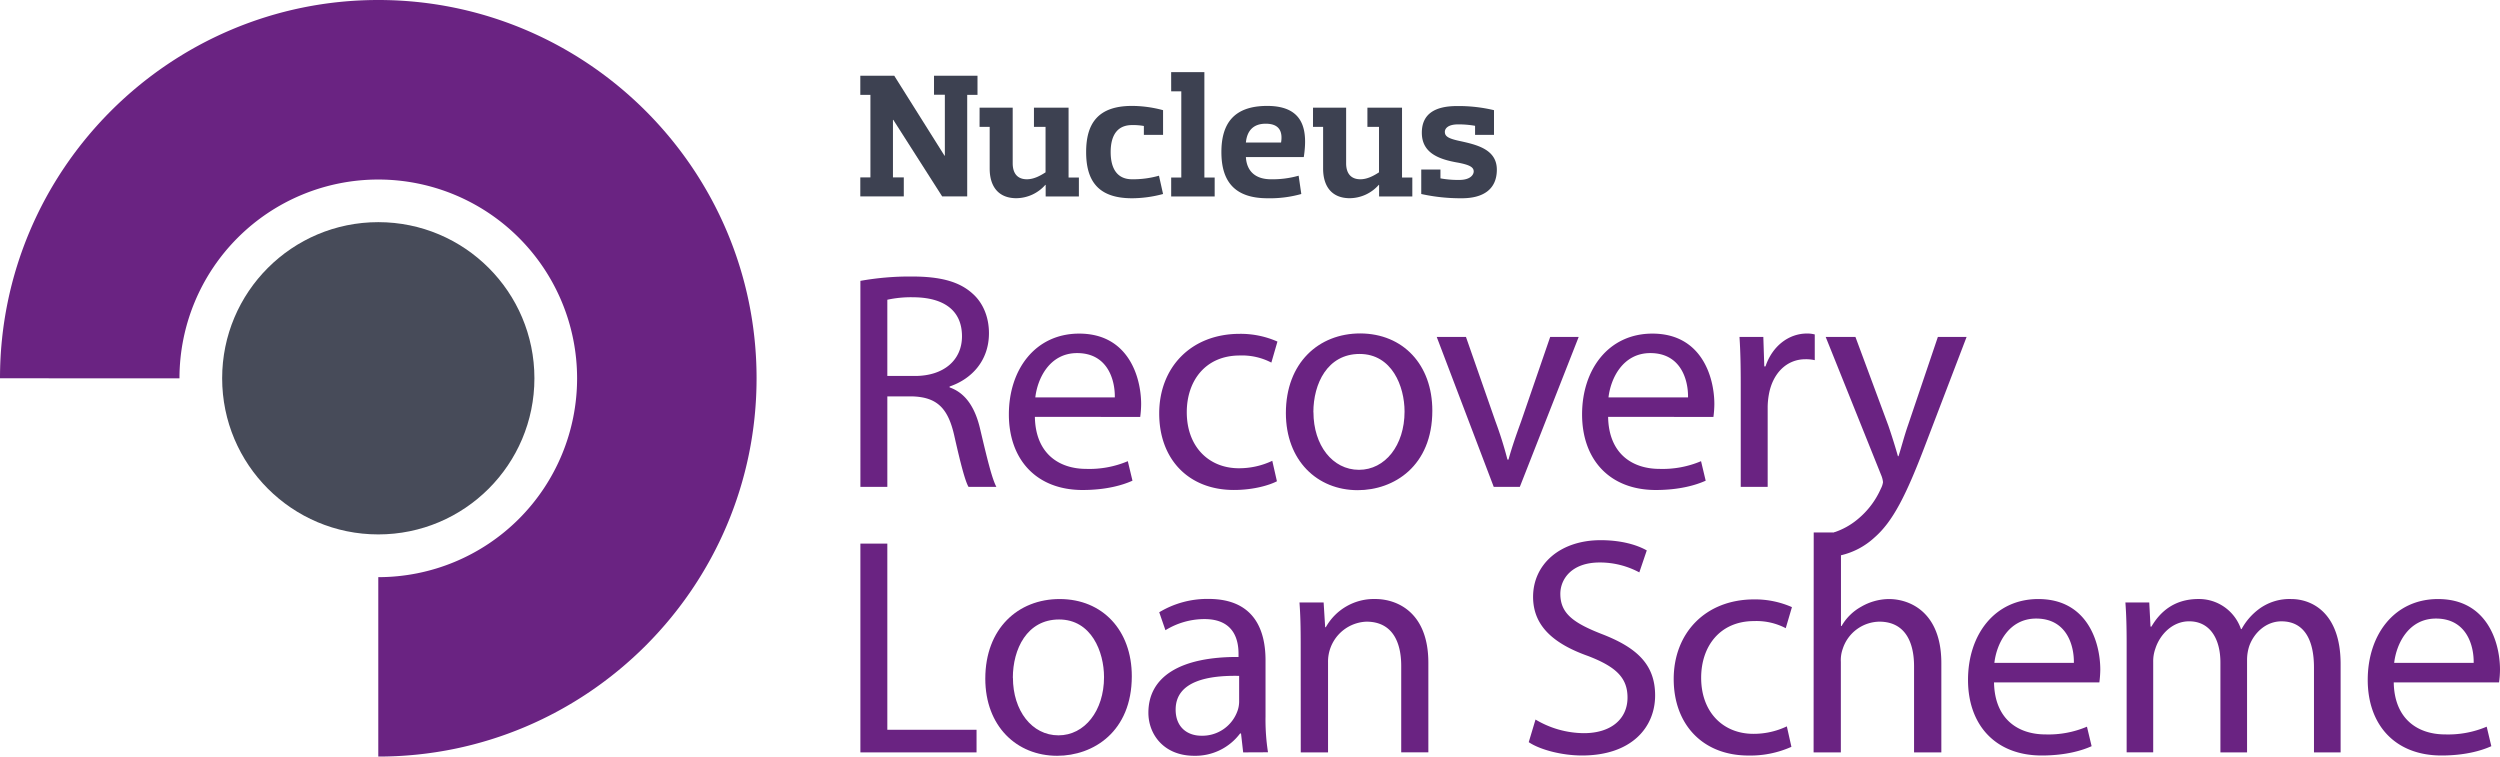 <svg id="Layer_1" data-name="Layer 1" xmlns="http://www.w3.org/2000/svg" viewBox="0 0 862.25 260.94"><defs><style>.cls-1{fill:#6a2382;}.cls-2{fill:#474b59;}.cls-3{fill:#3d4151;}</style></defs><path class="cls-1" d="M18.72,178.41c0-71.94,58.53-130.47,130.47-130.47s130.47,58.53,130.47,130.47S221.13,308.88,149.19,308.88V247a68.57,68.57,0,1,0-68.57-68.57Z" transform="translate(-18.72 -47.94)"/><circle class="cls-2" cx="130.47" cy="130.47" r="53.85"/><path class="cls-1" d="M315.47,144.81a96.89,96.89,0,0,1,17.84-1.5c9.94,0,16.35,1.82,20.83,5.88,3.64,3.2,5.67,8.12,5.67,13.67,0,9.51-6,15.82-13.57,18.38v.32c5.55,1.92,8.87,7.05,10.57,14.53,2.36,10,4.06,17,5.56,19.77h-9.61c-1.18-2-2.78-8.23-4.81-17.2-2.14-9.94-6-13.68-14.43-14h-8.76v31.2h-9.29Zm9.29,32.8h9.51c9.94,0,16.24-5.45,16.24-13.68,0-9.29-6.73-13.35-16.56-13.46a38.75,38.75,0,0,0-9.19.85Z" transform="translate(-18.72 -47.94)"/><path class="cls-1" d="M375.65,191.71c.22,12.71,8.34,17.95,17.74,17.95A33.88,33.88,0,0,0,407.7,207l1.61,6.73c-3.31,1.5-9,3.21-17.2,3.21-15.92,0-25.43-10.48-25.43-26.07S375.87,163,390.93,163c16.88,0,21.37,14.85,21.37,24.36a34.88,34.88,0,0,1-.32,4.38ZM403.22,185c.1-6-2.46-15.28-13-15.28-9.51,0-13.67,8.76-14.42,15.28Z" transform="translate(-18.72 -47.94)"/><path class="cls-1" d="M459.13,213.93c-2.46,1.29-7.91,3-14.85,3-15.6,0-25.75-10.58-25.75-26.39s10.9-27.46,27.78-27.46a31.45,31.45,0,0,1,13,2.67L457.21,173a21.86,21.86,0,0,0-10.9-2.45c-11.86,0-18.27,8.76-18.27,19.55,0,12,7.69,19.34,17.95,19.34a26.68,26.68,0,0,0,11.54-2.57Z" transform="translate(-18.72 -47.94)"/><path class="cls-1" d="M512.73,189.57C512.73,208.7,499.48,217,487,217c-14,0-24.78-10.25-24.78-26.6,0-17.31,11.32-27.46,25.64-27.46C502.69,163,512.73,173.76,512.73,189.57Zm-41,.54c0,11.32,6.52,19.87,15.71,19.87,9,0,15.71-8.44,15.71-20.09,0-8.76-4.38-19.87-15.5-19.87S471.7,180.28,471.7,190.11Z" transform="translate(-18.72 -47.94)"/><path class="cls-1" d="M524.33,164.15l10.15,29.06a133.24,133.24,0,0,1,4.16,13.24H539c1.18-4.27,2.67-8.54,4.38-13.24l10-29.06h9.83l-20.3,51.71h-9l-19.66-51.71Z" transform="translate(-18.72 -47.94)"/><path class="cls-1" d="M573.36,191.71c.21,12.71,8.33,17.95,17.73,17.95A34,34,0,0,0,605.41,207l1.6,6.73c-3.31,1.5-9,3.21-17.2,3.21-15.92,0-25.43-10.48-25.43-26.07S573.57,163,588.63,163c16.89,0,21.37,14.85,21.37,24.36a34.88,34.88,0,0,1-.32,4.38ZM600.92,185c.11-6-2.46-15.28-13-15.28-9.51,0-13.68,8.76-14.43,15.28Z" transform="translate(-18.72 -47.94)"/><path class="cls-1" d="M619.1,180.28c0-6.09-.11-11.33-.43-16.13h8.22l.33,10.15h.42c2.35-7,8-11.33,14.32-11.33a10.29,10.29,0,0,1,2.67.32v8.87a13.73,13.73,0,0,0-3.2-.32c-6.63,0-11.33,5-12.61,12.07a25.78,25.78,0,0,0-.43,4.38v27.57H619.1Z" transform="translate(-18.72 -47.94)"/><path class="cls-1" d="M658.66,164.15,670,194.7c1.17,3.42,2.45,7.48,3.31,10.58h.21c1-3.1,2-7.05,3.31-10.79l10.26-30.34H697L682.91,201c-6.73,17.73-11.32,26.81-17.73,32.37a25.54,25.54,0,0,1-11.54,6.09l-2.35-7.91a24.62,24.62,0,0,0,8.22-4.59,28.46,28.46,0,0,0,7.91-10.47,6.68,6.68,0,0,0,.75-2.25,8.38,8.38,0,0,0-.64-2.45L648.4,164.15Z" transform="translate(-18.72 -47.94)"/><path class="cls-1" d="M315.47,235.43h9.29v64.21h30.77v7.8H315.47Z" transform="translate(-18.72 -47.94)"/><path class="cls-1" d="M409.08,281.16c0,19.12-13.25,27.45-25.75,27.45-14,0-24.78-10.25-24.78-26.6,0-17.31,11.32-27.46,25.64-27.46C399,254.55,409.08,265.34,409.08,281.16Zm-41,.53c0,11.32,6.52,19.87,15.71,19.87,9,0,15.71-8.44,15.71-20.08,0-8.77-4.38-19.88-15.5-19.88S368.05,271.86,368.05,281.69Z" transform="translate(-18.72 -47.94)"/><path class="cls-1" d="M447.49,307.44l-.74-6.52h-.33a19.25,19.25,0,0,1-15.81,7.69c-10.47,0-15.81-7.37-15.81-14.85,0-12.5,11.11-19.34,31.09-19.23v-1.07c0-4.27-1.18-12-11.75-12a25.75,25.75,0,0,0-13.46,3.84l-2.14-6.19a32.07,32.07,0,0,1,17-4.6c15.81,0,19.66,10.79,19.66,21.16v19.34a73,73,0,0,0,.85,12.39Zm-1.39-26.39c-10.25-.21-21.9,1.6-21.9,11.64,0,6.09,4.06,9,8.87,9a12.86,12.86,0,0,0,12.5-8.66,9.76,9.76,0,0,0,.53-3Z" transform="translate(-18.72 -47.94)"/><path class="cls-1" d="M467.33,269.72c0-5.34-.1-9.72-.42-14h8.33l.53,8.54H476a19,19,0,0,1,17.09-9.72c7.16,0,18.27,4.28,18.27,22v30.88H502V277.63c0-8.33-3.1-15.28-12-15.28a13.79,13.79,0,0,0-13.24,14v31.09h-9.41Z" transform="translate(-18.72 -47.94)"/><path class="cls-1" d="M548.32,296.11a32.9,32.9,0,0,0,16.67,4.7c9.51,0,15.06-5,15.06-12.28,0-6.73-3.84-10.58-13.57-14.32-11.75-4.17-19-10.26-19-20.41,0-11.21,9.29-19.55,23.29-19.55,7.37,0,12.71,1.71,15.92,3.53l-2.57,7.58a28.7,28.7,0,0,0-13.67-3.42c-9.83,0-13.57,5.88-13.57,10.8,0,6.73,4.38,10,14.32,13.89,12.18,4.7,18.37,10.57,18.37,21.15,0,11.11-8.22,20.73-25.21,20.73-7,0-14.53-2-18.38-4.6Z" transform="translate(-18.72 -47.94)"/><path class="cls-1" d="M636.58,305.52a34.61,34.61,0,0,1-14.85,3c-15.6,0-25.75-10.58-25.75-26.39s10.9-27.46,27.78-27.46a31.5,31.5,0,0,1,13,2.67l-2.14,7.26a21.83,21.83,0,0,0-10.9-2.45c-11.86,0-18.27,8.76-18.27,19.55,0,12,7.7,19.34,18,19.34A26.6,26.6,0,0,0,635,298.46Z" transform="translate(-18.72 -47.94)"/><path class="cls-1" d="M644.27,231.58h9.4v32.27h.21a17.58,17.58,0,0,1,6.73-6.63,19.39,19.39,0,0,1,9.62-2.67c6.94,0,18.06,4.28,18.06,22.12v30.77h-9.41v-29.7c0-8.34-3.09-15.39-12-15.39a13.52,13.52,0,0,0-12.61,9.4,11.49,11.49,0,0,0-.64,4.49v31.2h-9.4Z" transform="translate(-18.72 -47.94)"/><path class="cls-1" d="M706.46,283.29c.21,12.72,8.33,17.95,17.74,17.95a33.88,33.88,0,0,0,14.31-2.67l1.61,6.73c-3.32,1.5-9,3.21-17.21,3.21-15.91,0-25.42-10.47-25.42-26.07s9.18-27.89,24.25-27.89c16.88,0,21.37,14.85,21.37,24.36a36.74,36.74,0,0,1-.32,4.38ZM734,276.56c.1-6-2.46-15.28-13-15.28-9.51,0-13.67,8.76-14.42,15.28Z" transform="translate(-18.72 -47.94)"/><path class="cls-1" d="M752.2,269.72c0-5.34-.11-9.72-.43-14H760l.43,8.33h.32c2.88-4.91,7.69-9.51,16.24-9.51a15.3,15.3,0,0,1,14.64,10.37h.21a21.29,21.29,0,0,1,5.77-6.74A17.66,17.66,0,0,1,809,254.55c6.84,0,17,4.49,17,22.44v30.45h-9.19V278.16c0-9.93-3.63-15.92-11.22-15.92-5.34,0-9.51,4-11.11,8.55a15.38,15.38,0,0,0-.75,4.7v31.95h-9.19v-31c0-8.22-3.63-14.21-10.79-14.21-5.87,0-10.15,4.71-11.64,9.41a12.82,12.82,0,0,0-.75,4.59v31.2H752.2Z" transform="translate(-18.72 -47.94)"/><path class="cls-1" d="M844.32,283.29c.22,12.72,8.34,17.95,17.74,17.95a34,34,0,0,0,14.32-2.67l1.6,6.73c-3.31,1.5-9,3.21-17.2,3.21-15.92,0-25.43-10.47-25.43-26.07s9.19-27.89,24.25-27.89c16.88,0,21.37,14.85,21.37,24.36a34.72,34.72,0,0,1-.32,4.38Zm27.57-6.73c.1-6-2.46-15.28-13-15.28-9.51,0-13.67,8.76-14.42,15.28Z" transform="translate(-18.72 -47.94)"/><path class="cls-3" d="M355.86,74.05v6.62h-3.55v35h-8.64l-16.85-26.4h-.12v19.85h3.74v6.55h-15v-6.55h3.49V80.67h-3.49V74.05h11.7l17.33,27.57h.13v-21h-3.74V74.05Z" transform="translate(-18.72 -47.94)"/><path class="cls-3" d="M356.58,85.08H368v19.17c0,3.5,1.65,5.52,4.9,5.52,2.57,0,4.9-1.41,6.43-2.39V91.7h-4V85.08h11.94v24.08h3.56v6.55H379.37v-4h-.12a13.49,13.49,0,0,1-10,4.59c-6.13,0-9.19-4-9.19-10.23V91.7h-3.49Z" transform="translate(-18.72 -47.94)"/><path class="cls-3" d="M413.24,94.45V91.39a21.18,21.18,0,0,0-4.1-.31c-4.78,0-7.35,3.19-7.35,9.31s2.57,9.38,7.35,9.38a32.79,32.79,0,0,0,9.31-1.23l1.41,6.31a41.51,41.51,0,0,1-10.72,1.47c-11.89,0-15.81-6.25-15.81-15.93s3.92-15.92,15.81-15.92a41.51,41.51,0,0,1,10.72,1.47v8.51Z" transform="translate(-18.72 -47.94)"/><path class="cls-3" d="M422.65,72.83h11.46v36.33h3.55v6.55h-15v-6.55h3.49V79.44h-3.49Z" transform="translate(-18.72 -47.94)"/><path class="cls-3" d="M448.43,102.11c.24,4.59,3,7.66,8.64,7.66a33,33,0,0,0,9.55-1.23l.92,6.31a40,40,0,0,1-11.64,1.47c-11.76,0-15.92-6.25-15.92-15.93s4.16-15.92,15.8-15.92c13.17,0,13.91,9.06,12.62,17.64Zm0-5h12.13c.55-3.37-.25-6.5-5.27-6.5C450.88,90.59,448.8,93.17,448.43,97.09Z" transform="translate(-18.72 -47.94)"/><path class="cls-3" d="M471.58,85.08H483v19.17c0,3.5,1.66,5.52,4.91,5.52,2.57,0,4.9-1.41,6.43-2.39V91.7h-4V85.08h11.94v24.08h3.55v6.55H494.37v-4h-.12a13.49,13.49,0,0,1-10,4.59c-6.13,0-9.19-4-9.19-10.23V91.7h-3.49Z" transform="translate(-18.72 -47.94)"/><path class="cls-3" d="M527.47,94.45V91.33a33.24,33.24,0,0,0-5.82-.49c-3.68,0-4.6,1.53-4.6,2.57,0,1.47,1,2.27,5,3.13,5.82,1.28,12.93,2.81,12.93,9.92,0,6.74-4.66,9.86-12.07,9.86a62.66,62.66,0,0,1-14-1.47V106.4h6.62v3.06A34,34,0,0,0,522,110c3.92,0,5-1.84,5-2.94,0-1.53-1.6-2.27-5.27-3-6.93-1.16-12.62-3.43-12.62-10.35,0-6.56,4.65-9.19,12.07-9.19A52.32,52.32,0,0,1,534,85.94v8.51Z" transform="translate(-18.72 -47.94)"/></svg>